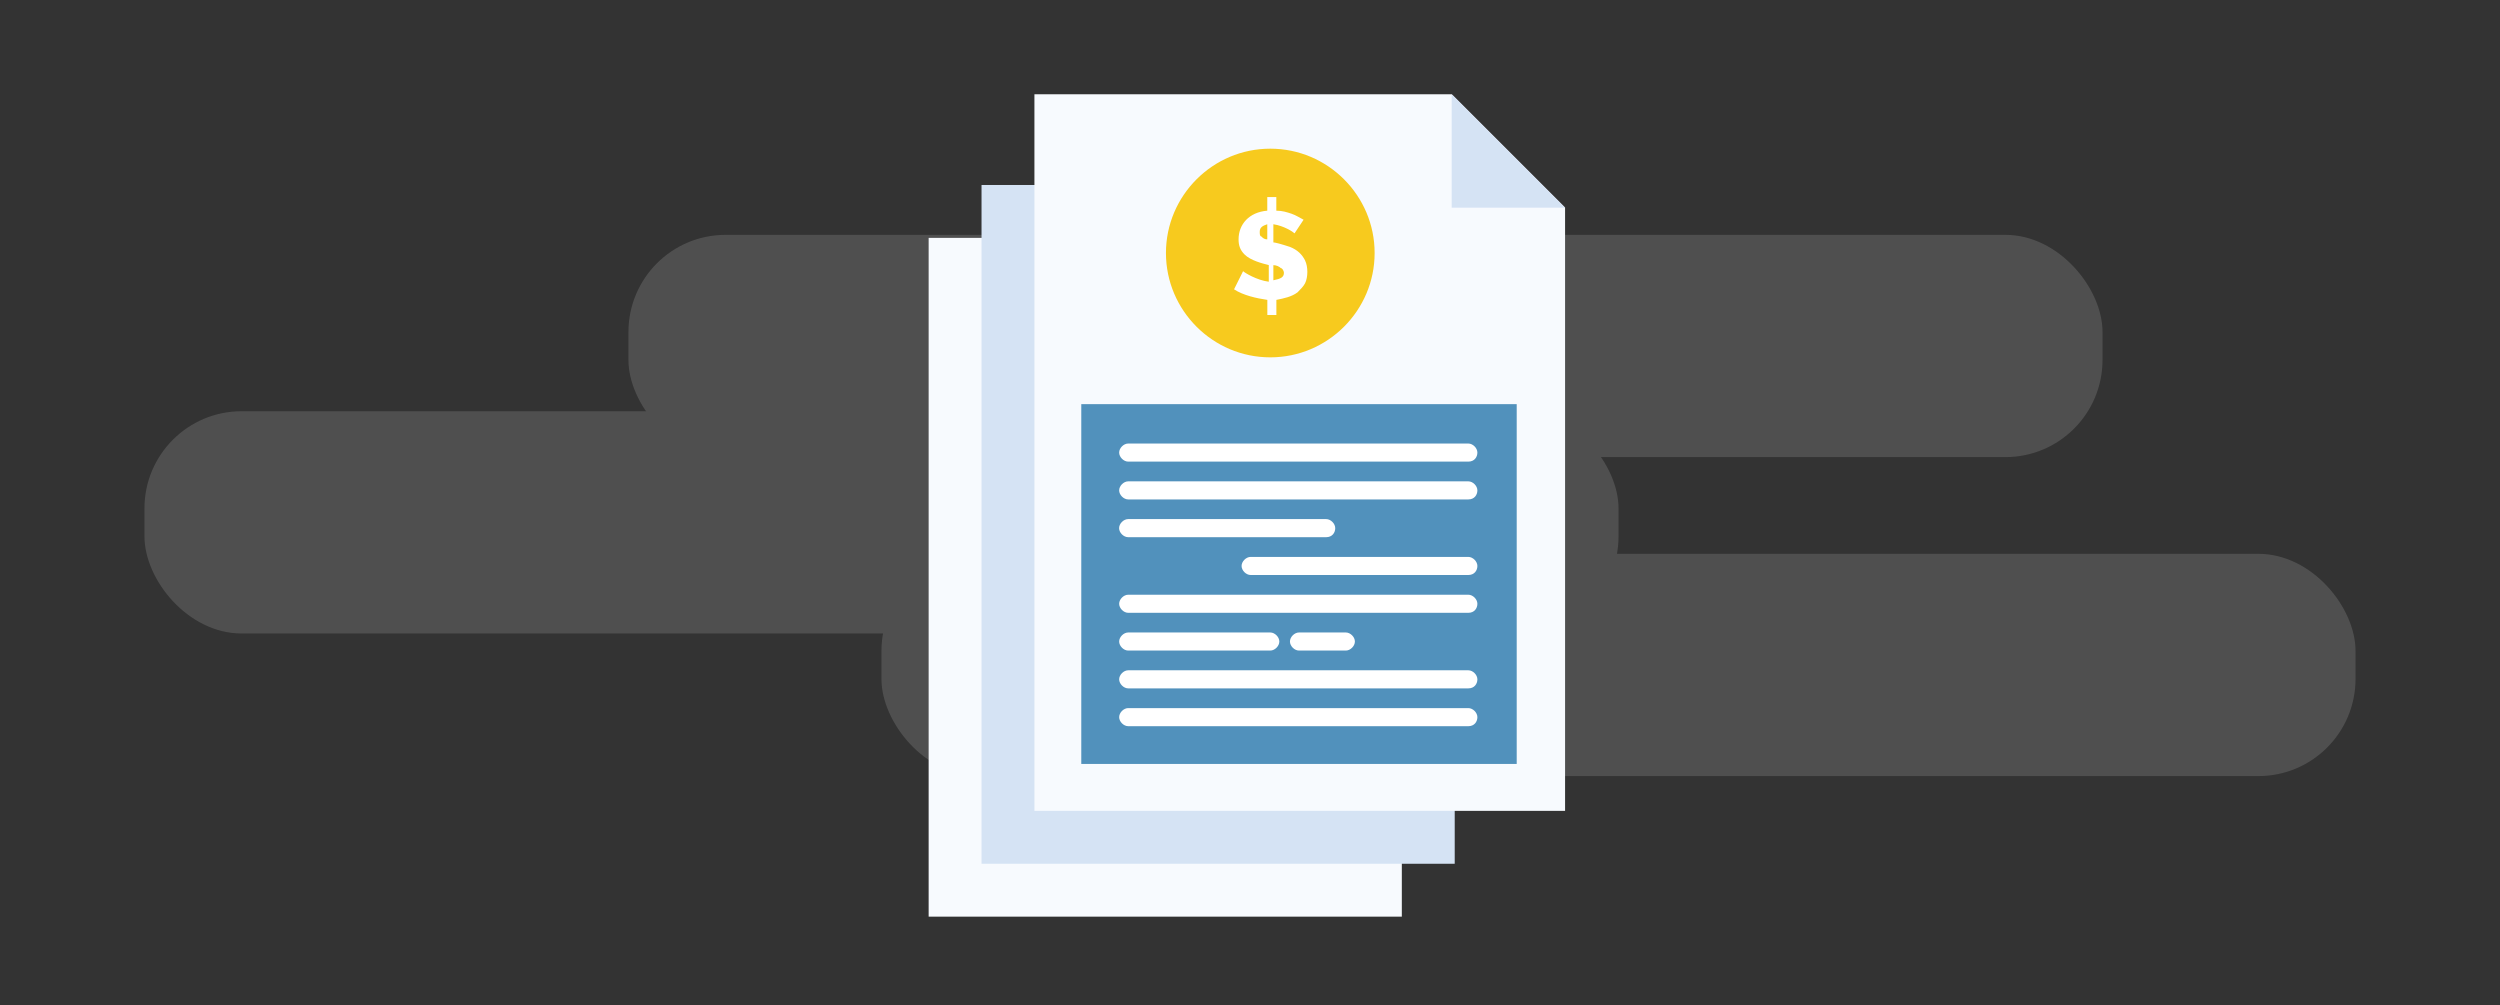 <?xml version="1.0" encoding="UTF-8"?>
<svg xmlns="http://www.w3.org/2000/svg" xmlns:xlink="http://www.w3.org/1999/xlink" width="398px" height="160px" viewBox="0 0 398 160" version="1.1">
  <rect x="0" y="0" width="398" height="160" fill="#333333" stroke="none"/>
  <title>cta_invoicing</title>
  <g id="Page-1" stroke="none" stroke-width="1" fill="none" fill-rule="evenodd">
    <g id="cta_invoicing">
      <rect id="Rectangle" x="0" y="0" width="398" height="160"></rect>
      <g transform="translate(23, 15)" fill-rule="nonzero">
        <g id="Element" opacity="0.5" transform="translate(0, 22.39)" fill="#F1F2F2">
          <g id="Group" opacity="0.3">
            <rect id="Rectangle" x="117.33" y="50.78" width="234.67" height="35.38" rx="15.47"></rect>
            <rect id="Rectangle" x="0" y="28.08" width="234.67" height="35.38" rx="15.47"></rect>
            <rect id="Rectangle" x="77.05" y="7.10542736e-15" width="234.67" height="35.38" rx="15.47"></rect>
          </g>
        </g>
        <g id="_243_Bill_Document_File_Financial_Report" transform="translate(124.84, 0)">
          <polygon id="Path" fill="#F7FAFE" points="75.33 121.79 75.33 130.93 2.84217094e-14 130.93 2.84217094e-14 22.87 8.9 22.87 8.9 121.79"></polygon>
          <polygon id="Path" fill="#D5E3F4" points="83.75 113.36 83.75 122.51 74.85 122.51 8.42 122.51 8.42 23.59 8.42 14.45 17.32 14.45 17.32 113.36"></polygon>
          <path d="M83.27,0.01 L16.84,0.01 L16.84,114.09 L101.32,114.09 L101.32,18.05 C95.78,12.51 88.8,5.54 83.27,-3.55271368e-15 L83.27,0.01 Z" id="Path" fill="#F7FAFE"></path>
          <path d="M54.39,8.67 C45.24,8.67 37.78,16.13 37.78,25.28 C37.78,34.43 45.24,41.89 54.39,41.89 C63.54,41.89 71,34.43 71,25.28 C71,16.13 63.54,8.67 54.39,8.67 L54.39,8.67 Z" id="Path" fill="#F7CA1E"></path>
          <path d="M56.56,28.41 C56.56,28.17 56.32,27.69 56.08,27.69 C55.84,27.45 55.36,27.21 54.88,27.21 L54.88,29.62 C56.08,29.38 56.56,29.14 56.56,28.42 L56.56,28.41 Z M52.71,21.91 C52.71,22.15 52.71,22.63 52.95,22.63 C53.19,22.87 53.43,23.11 53.91,23.11 L53.91,20.7 C53.19,20.94 52.71,21.18 52.71,21.9 L52.71,21.91 Z M59.93,26.48 C60.41,27.44 60.41,29.13 59.93,30.09 C59.69,30.57 59.21,31.05 58.73,31.54 C57.77,32.26 56.56,32.5 55.36,32.74 L55.36,35.15 L53.92,35.15 L53.92,32.74 C52.24,32.5 50.07,32.02 48.62,31.06 L50.06,28.17 C50.3,28.41 52.23,29.61 54.15,29.85 L54.15,27.2 C53.19,26.96 51.26,26.48 50.3,25.52 C49.58,24.8 49.34,24.07 49.34,23.11 C49.34,20.7 51.02,18.78 53.91,18.54 L53.91,16.37 L55.35,16.37 L55.35,18.54 C56.31,18.54 57.03,18.78 57.76,19.02 C58.48,19.26 59.2,19.74 59.69,19.98 L58.25,22.15 C58.01,21.91 56.57,20.95 54.88,20.7 L54.88,23.59 C55.12,23.59 56.08,23.83 57.53,24.31 C58.73,24.79 59.45,25.51 59.94,26.48 L59.93,26.48 Z" id="Shape" fill="#FFFFFF"></path>
          <rect id="Rectangle" fill="#5191BC" x="24.3" y="49.34" width="69.32" height="57.28"></rect>
          <path d="M83.27,0.01 C88.81,5.55 95.79,12.52 101.32,18.06 L83.27,18.06 L83.27,0.01 Z" id="Path" fill="#D5E3F4"></path>
          <path d="M85.92,58.49 L31.77,58.49 C31.05,58.49 30.33,57.77 30.33,57.05 C30.33,56.33 31.05,55.61 31.77,55.61 L85.92,55.61 C86.64,55.61 87.36,56.33 87.36,57.05 C87.36,57.77 86.88,58.49 85.92,58.49 Z" id="Path" fill="#FFFFFF"></path>
          <path d="M85.92,64.51 L31.77,64.51 C31.05,64.51 30.33,63.79 30.33,63.07 C30.33,62.35 31.05,61.63 31.77,61.63 L85.92,61.63 C86.64,61.63 87.36,62.35 87.36,63.07 C87.36,63.79 86.88,64.51 85.92,64.51 Z" id="Path" fill="#FFFFFF"></path>
          <path d="M63.29,70.52 L31.76,70.52 C31.04,70.52 30.32,69.8 30.32,69.08 C30.32,68.36 31.04,67.64 31.76,67.64 L63.29,67.64 C64.01,67.64 64.73,68.36 64.73,69.08 C64.73,69.8 64.25,70.52 63.29,70.52 Z" id="Path" fill="#FFFFFF"></path>
          <path d="M85.92,76.54 L51.26,76.54 C50.54,76.54 49.82,75.82 49.82,75.1 C49.82,74.38 50.54,73.66 51.26,73.66 L85.92,73.66 C86.64,73.66 87.36,74.38 87.36,75.1 C87.36,75.82 86.88,76.54 85.92,76.54 Z" id="Path" fill="#FFFFFF"></path>
          <path d="M85.92,82.56 L31.77,82.56 C31.05,82.56 30.33,81.84 30.33,81.12 C30.33,80.4 31.05,79.68 31.77,79.68 L85.92,79.68 C86.64,79.68 87.36,80.4 87.36,81.12 C87.36,81.84 86.88,82.56 85.92,82.56 Z" id="Path" fill="#FFFFFF"></path>
          <path d="M54.39,88.57 L31.77,88.57 C31.05,88.57 30.33,87.85 30.33,87.13 C30.33,86.41 31.05,85.69 31.77,85.69 L54.39,85.69 C55.11,85.69 55.83,86.41 55.83,87.13 C55.83,87.85 55.11,88.57 54.39,88.57 Z" id="Path" fill="#FFFFFF"></path>
          <path d="M66.42,88.57 L58.96,88.57 C58.24,88.57 57.52,87.85 57.52,87.13 C57.52,86.41 58.24,85.69 58.96,85.69 L66.42,85.69 C67.14,85.69 67.86,86.41 67.86,87.13 C67.86,87.85 67.14,88.57 66.42,88.57 Z" id="Path" fill="#FFFFFF"></path>
          <path d="M85.92,94.59 L31.77,94.59 C31.05,94.59 30.33,93.87 30.33,93.15 C30.33,92.43 31.05,91.71 31.77,91.71 L85.92,91.71 C86.64,91.71 87.36,92.43 87.36,93.15 C87.36,93.87 86.88,94.59 85.92,94.59 Z" id="Path" fill="#FFFFFF"></path>
          <path d="M85.92,100.61 L31.77,100.61 C31.05,100.61 30.33,99.89 30.33,99.17 C30.33,98.45 31.05,97.73 31.77,97.73 L85.92,97.73 C86.64,97.73 87.36,98.45 87.36,99.17 C87.36,99.89 86.88,100.61 85.92,100.61 Z" id="Path" fill="#FFFFFF"></path>
        </g>
      </g>
    </g>
  </g>
</svg>
